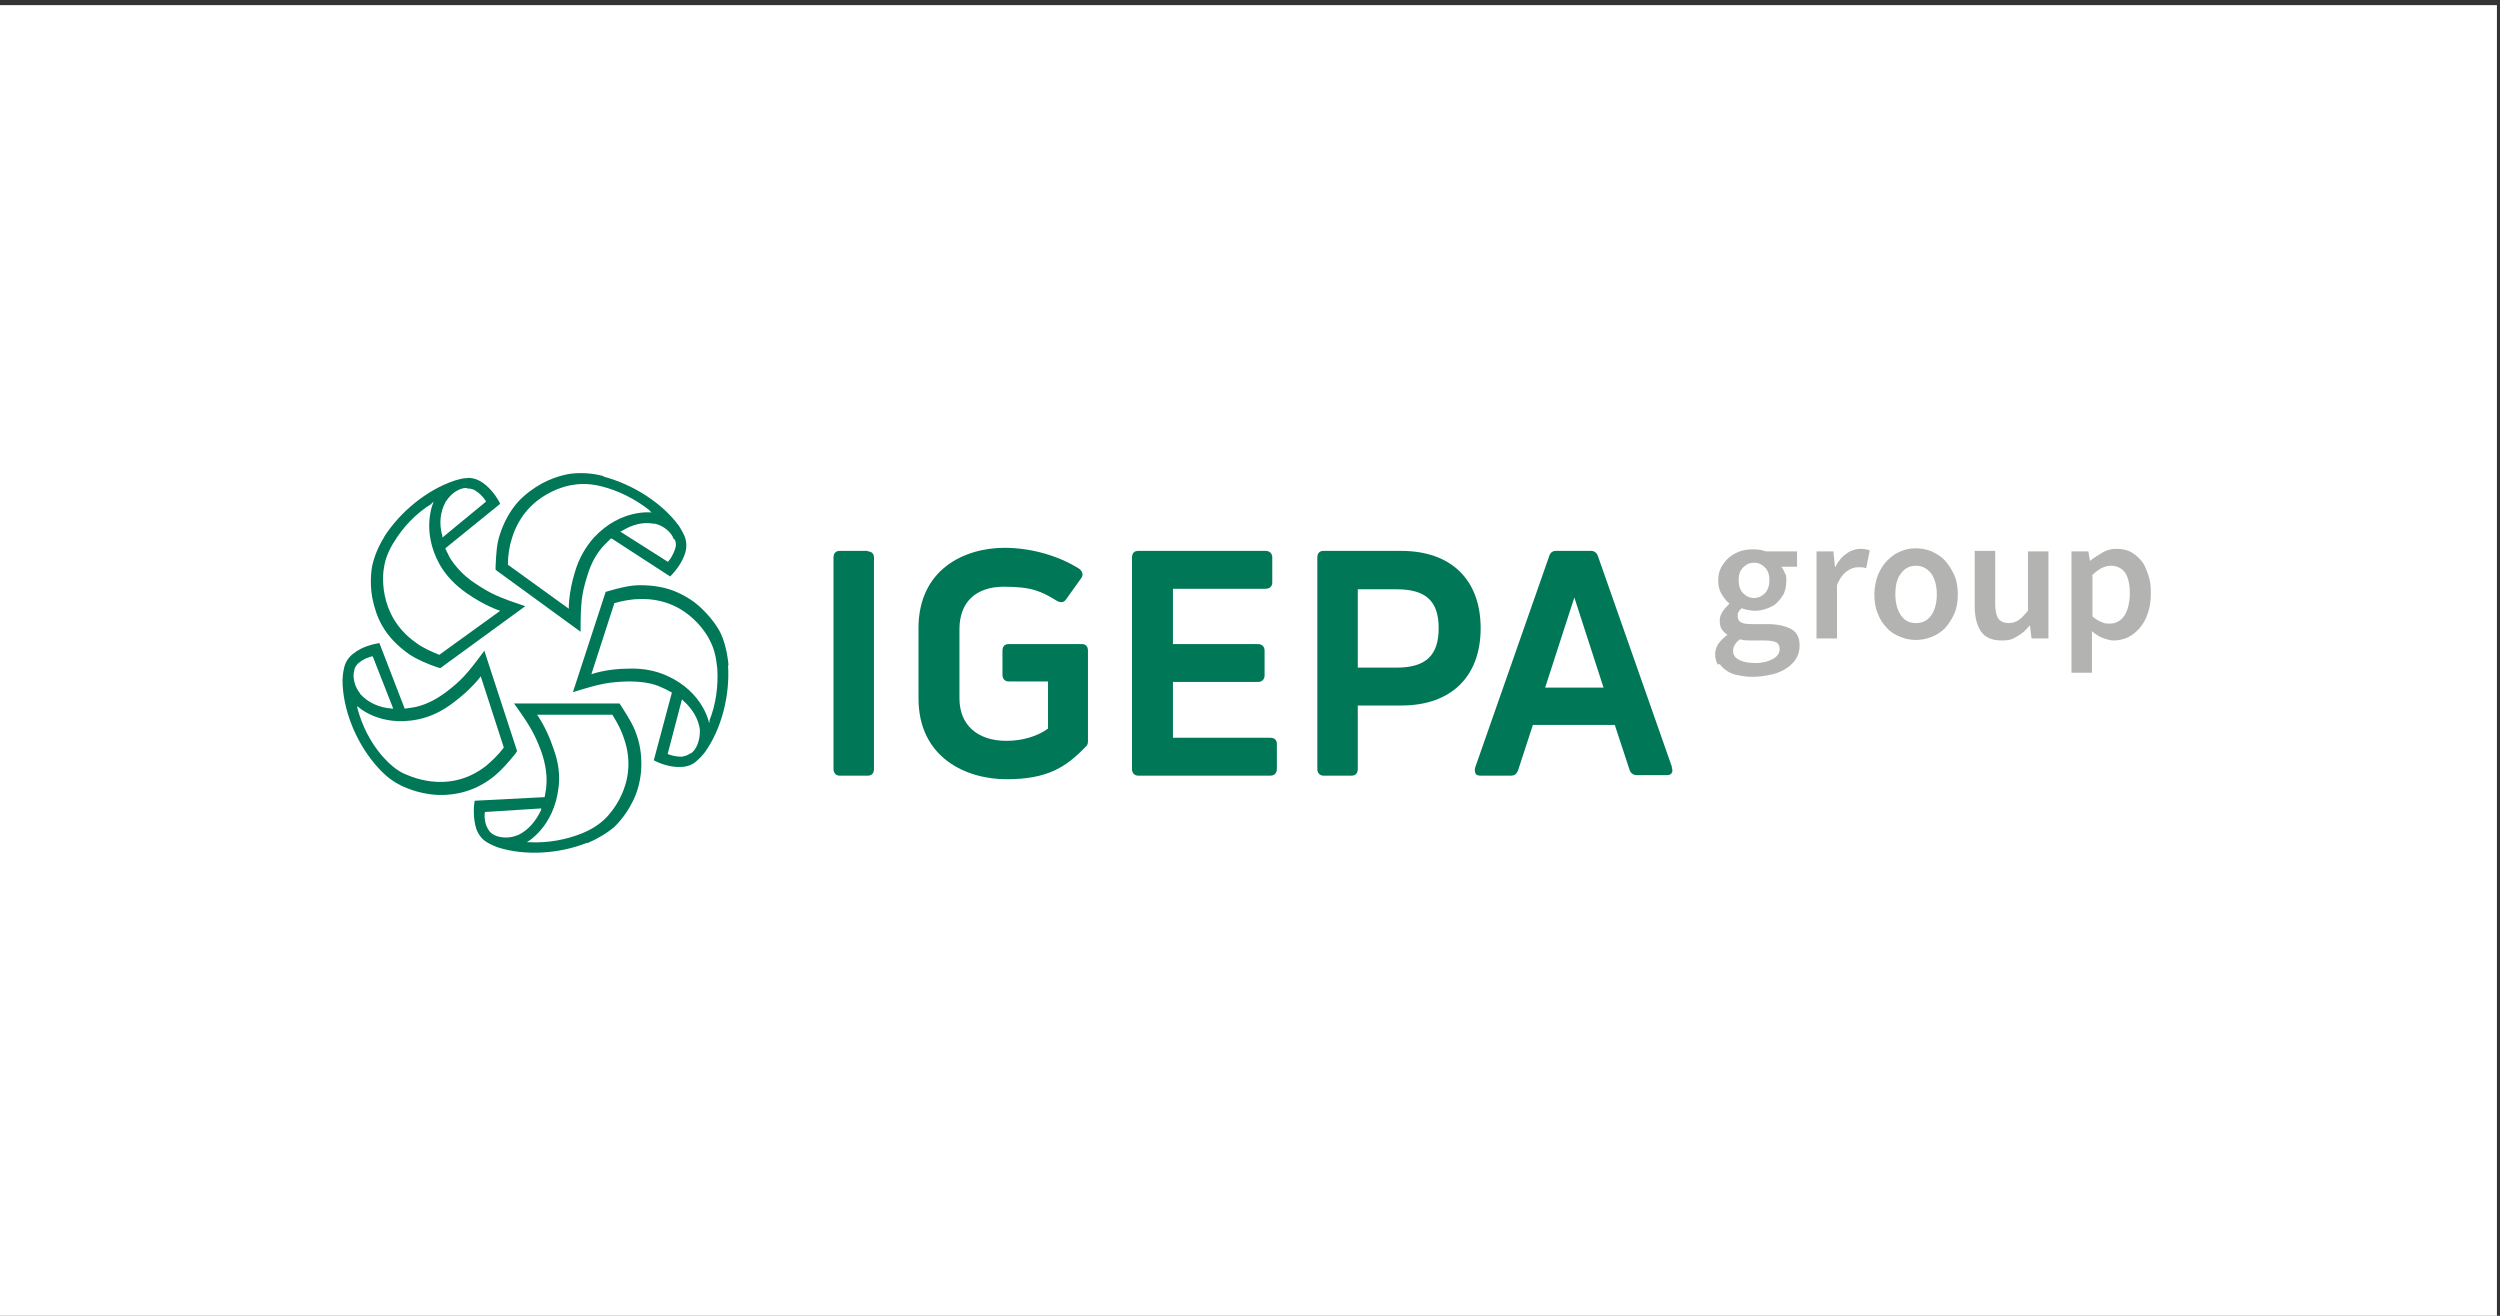 <?xml version="1.0" encoding="UTF-8"?>
<svg xmlns="http://www.w3.org/2000/svg" xmlns:xlink="http://www.w3.org/1999/xlink" version="1.1" viewBox="0 0 488.3 257">
  <rect x="0" y="0" width="488.3" height="257" fill="#333333" stroke="none"/>
  <defs>
    <style>
      .cls-1 {
        fill: none;
      }

      .cls-2 {
        fill: #b3b3b2;
      }

      .cls-3 {
        clip-path: url(#clippath-1);
      }

      .cls-4 {
        clip-path: url(#clippath-2);
      }

      .cls-5 {
        fill: #fff;
      }

      .cls-6 {
        fill: #007858;
      }

      .cls-7 {
        clip-path: url(#clippath);
      }
    </style>
    <clipPath id="clippath">
      <rect class="cls-1" x="66.9" y="92.4" width="353.3" height="74.2"></rect>
    </clipPath>
    <clipPath id="clippath-1">
      <rect class="cls-1" x="66.9" y="92.4" width="353.3" height="74.2"></rect>
    </clipPath>
    <clipPath id="clippath-2">
      <rect class="cls-1" x="66.9" y="92.4" width="353.3" height="74.2"></rect>
    </clipPath>
  </defs>
  <g>
    <g id="Ebene_1">
      <g>
        <rect class="cls-5" x="-.6" y="1" width="488.3" height="257"></rect>
        <g id="Ebene_8">
          <path class="cls-2" d="M340,124.9c.6.2,1.4.2,2.3.2h2.3c1,0,1.7.1,2.2.3.5.2.8.7.8,1.4s-.4,1.4-1.3,1.9-2,.8-3.4.8-2.4-.2-3.2-.6c-.8-.4-1.2-1-1.2-1.8,0-.8.5-1.6,1.3-2.2M335.9,129.7c.4.6.9,1,1.5,1.4.6.4,1.4.7,2.2.8.9.2,1.8.3,2.8.3s2.6-.2,3.8-.5,2.1-.7,2.9-1.3c.8-.5,1.4-1.2,1.8-1.9.4-.7.6-1.5.6-2.4,0-1.5-.5-2.6-1.6-3.2s-2.6-1-4.7-1h-3c-1,0-1.8-.1-2.2-.4-.4-.2-.6-.7-.6-1.1,0-.4,0-.7.2-.9.1-.2.3-.5.6-.7.7.3,1.5.4,2.3.5.9,0,1.7-.1,2.5-.4.8-.3,1.5-.6,2-1.1s1-1.1,1.4-1.8c.3-.7.5-1.5.5-2.5s0-1.1-.3-1.6c-.2-.5-.4-.9-.7-1.2h3.1v-3h-6.1c-.8-.3-1.6-.4-2.5-.4-.9,0-1.8.1-2.6.4s-1.5.7-2.1,1.2c-.6.5-1.1,1.2-1.5,1.9s-.6,1.6-.6,2.6.2,1.9.7,2.7c.5.8,1,1.4,1.5,1.8h0c-.5.5-.9.9-1.3,1.5s-.6,1.1-.6,1.8.1,1.3.4,1.7c.3.5.7.8,1.1,1.1h0c-.8.6-1.4,1.2-1.8,1.8-.4.6-.6,1.3-.6,2,0,.8.2,1.4.5,2M340.5,115.9c-.6-.6-.9-1.4-.9-2.6s.3-1.9.9-2.5c.6-.6,1.3-.9,2.1-.9s1.5.3,2.1.9c.6.6.9,1.4.9,2.5s-.3,2-.9,2.6c-.6.6-1.3.9-2.1.9s-1.5-.3-2.1-.9M354.8,124.7h4v-10.4c.5-1.3,1.2-2.2,1.9-2.7.7-.5,1.4-.8,2.1-.8s.7,0,.9,0,.5.1.8.2l.7-3.5c-.5-.2-1.1-.3-1.9-.3s-1.8.3-2.6.9c-.9.6-1.6,1.4-2.2,2.6h-.1l-.3-3h-3.3v17ZM366.8,119.9c.4,1.1,1,2,1.8,2.8.7.8,1.6,1.3,2.6,1.7,1,.4,2,.6,3,.6s2.1-.2,3.1-.6c1-.4,1.9-1,2.6-1.7.7-.8,1.3-1.7,1.8-2.8.5-1.1.7-2.4.7-3.8s-.2-2.7-.7-3.8c-.5-1.1-1.1-2-1.8-2.8s-1.6-1.3-2.6-1.8c-1-.4-2-.6-3.1-.6s-2.1.2-3,.6c-1,.4-1.8,1-2.6,1.8s-1.3,1.7-1.8,2.8c-.4,1.1-.7,2.4-.7,3.8s.2,2.7.7,3.8M371.3,112c.7-1,1.7-1.5,2.9-1.5s2.2.5,3,1.5c.7,1,1.1,2.4,1.1,4.1s-.4,3.1-1.1,4.1c-.7,1-1.7,1.5-3,1.5s-2.2-.5-2.9-1.5-1.1-2.4-1.1-4.1.3-3.1,1.1-4.1M385.7,118.3c0,2.2.4,3.8,1.2,5s2.2,1.8,4,1.8,2.2-.3,3.1-.8,1.7-1.2,2.4-2.1h.1l.3,2.5h3.3v-17h-4v11.6c-.7.8-1.2,1.4-1.8,1.8-.6.4-1.2.6-2,.6s-1.6-.3-2-.9-.6-1.6-.6-3v-10.2h-4v10.7h0ZM408.5,123.2c.7.6,1.4,1.1,2.2,1.4s1.5.5,2.2.5,1.9-.2,2.7-.6,1.6-1,2.3-1.8,1.2-1.7,1.6-2.9c.4-1.1.6-2.4.6-3.9s-.1-2.5-.5-3.6-.7-2-1.3-2.7c-.6-.8-1.3-1.3-2.1-1.8-.8-.4-1.8-.6-2.8-.6s-1.9.2-2.7.7-1.7,1-2.4,1.6h-.1l-.3-1.8h-3.3v23.7h4v-8.2q0,0,0,0ZM408.6,112.4c1.3-1.3,2.5-1.9,3.7-1.9s2.2.5,2.8,1.4.9,2.3.9,4-.4,3.4-1.1,4.4-1.7,1.5-2.8,1.5-1.1-.1-1.6-.3c-.6-.2-1.2-.6-1.8-1.1v-7.9h0Z"></path>
          <path class="cls-6" d="M211.3,125.8h-14.3c-.8,0-1.2.5-1.2,1.3v4.7c0,.8.5,1.3,1.2,1.3h7.7v9.2c-2,1.5-5,2.4-8.1,2.4-5.7,0-9.2-3.1-9.2-8.3v-13.5c0-5.3,3.2-8.3,8.7-8.3s7.3.9,10.4,2.8c1,.5,1.5,0,1.7-.3l3-4.2c.2-.3.3-.6.2-.9,0-.2-.2-.6-.6-.9-4.1-2.6-9.5-4.1-14.6-4.1-7.7,0-16.8,4.1-16.8,15.7v13.7c0,11.6,9.3,15.8,17.2,15.8s11.6-2.3,15.5-6.4c.4-.3.4-.8.4-1.2v-17.5c0-.8-.4-1.3-1.2-1.3M326.6,149.9l-14.5-41.3c-.2-.6-.7-1-1.3-1h-6.9c-.6,0-1.1.3-1.3,1l-14.5,41.4c-.1.5,0,.8.1,1.1.2.3.5.4,1,.4h5.9c.7,0,1.1-.3,1.4-1l2.9-8.9h16l2.9,8.8c.2.6.7,1,1.4,1h5.9c.5,0,.8-.2.9-.4.1-.1.3-.5,0-1.1M313.2,134.3h-11.4l5.7-17.6,5.7,17.6h0ZM169.5,107.6h-5.5c-.8,0-1.2.5-1.2,1.3v41.3c0,.8.5,1.3,1.2,1.3h5.5c.8,0,1.2-.5,1.2-1.3v-41.3c0-.8-.5-1.2-1.2-1.2M248.1,144.1h-19v-10.9h16.6c.8,0,1.3-.5,1.3-1.3v-4.8c0-.8-.5-1.3-1.3-1.3h-16.6v-10.8h18.1c.8,0,1.3-.5,1.3-1.2v-4.9c0-.8-.5-1.3-1.3-1.3h-24.9c-.8,0-1.2.5-1.2,1.3v41.3c0,.8.5,1.3,1.2,1.3h25.8c.8,0,1.3-.5,1.3-1.3v-4.9c0-.8-.5-1.2-1.3-1.2"></path>
          <g class="cls-7">
            <path class="cls-6" d="M273.7,107.6h-15.2c-.8,0-1.2.5-1.2,1.3v41.3c0,.8.5,1.3,1.2,1.3h5.5c.8,0,1.2-.5,1.2-1.3v-12.4h8.5c9.7,0,15.5-5.6,15.5-15.1s-5.8-15.1-15.5-15.1M265.2,115.1h7.6c5.7,0,8.2,2.3,8.2,7.6s-2.5,7.7-8.2,7.7h-7.6v-15.2ZM114.7,164.7c2.1-.9,3.9-2,5.3-3.2,0,0,2.1-1.9,3.6-5,.9-1.8,1.4-3.7,1.6-5.7.2-2.4,0-4.9-.9-7.4-.6-1.8-1.7-3.5-2.9-5.4l-.4-.6h-20.6c3.3,4.6,4.1,6.1,5.4,9.6.8,2.4,1.1,4.6.9,6.6,0,.5-.2,1.2-.3,2h0c0,.1-.1.1-.1.1l-13.6.7c-.2,1.2-.3,3.4.3,5.4.4,1.2,1.2,2.2,2.1,2.7.6.4,1.8.9,2.1,1h0c5.3,1.7,12,1.3,17.5-.9M96.2,162.9c-.5-.3-.9-.9-1.2-1.6-.4-1.1-.4-2.2-.3-2.6h0c0-.1,0-.1,0-.1l11-.7v.3c-1.1,2.3-2.6,4-4.5,4.9-.1,0-.2.1-.3.1-1.5.6-3.5.5-4.7-.3M103.4,164.5h-.5s5.3-2.9,6.2-10.7c.3-2.4,0-4.9-1-7.6-1.4-4.2-3.2-6.6-3.2-6.6h14.7c1,1.6,1.8,3.1,2.3,4.7,3.1,9-3.3,15.2-3.6,15.5-1.2,1.2-2.7,2.2-4.7,3-3,1.2-6.6,1.9-10.3,1.7"></path>
          </g>
          <g class="cls-3">
            <path class="cls-6" d="M142.3,130c-.2-2.3-.7-4.4-1.4-6,0-.1-1.1-2.5-3.7-5-1.4-1.4-3.1-2.5-4.9-3.3-2.2-1-4.7-1.4-7.3-1.4-1.9,0-3.9.5-6,1.1l-.7.2-6.4,19.6c5.4-1.7,7.1-2,10.8-2.1,2.5,0,4.8.3,6.6,1.2.5.2,1.1.5,1.8.9h.1c0,0,0,.2,0,.2l-3.5,13.1c1.1.6,3.2,1.4,5.2,1.3,1.2,0,2.4-.4,3.2-1.2.6-.5,1.4-1.4,1.6-1.7h0c3.2-4.5,4.9-11,4.5-17M134.9,147.1c-.5.4-1.1.6-1.8.7-1.1,0-2.2-.3-2.6-.5h-.1c0,0,2.8-10.7,2.8-10.7l.2.2c1.9,1.7,3,3.6,3.3,5.7,0,.1,0,.2,0,.4,0,1.6-.6,3.5-1.8,4.3M138.7,140.7l-.2.5s-1.1-6-8.2-9.2c-2.2-1-4.7-1.5-7.5-1.4-4.4,0-7.3,1.1-7.3,1.1l4.5-13.9h0c1.8-.5,3.5-.8,5.1-.8,9.6-.2,13.5,7.9,13.6,8.2.8,1.5,1.2,3.3,1.4,5.4.2,3.2-.2,6.9-1.6,10.3"></path>
          </g>
          <g class="cls-4">
            <path class="cls-6" d="M117.9,93c-2.2-.6-4.3-.7-6.2-.5-.1,0-2.8.3-5.8,1.9-1.8,1-3.4,2.2-4.7,3.6-1.6,1.8-2.8,4-3.6,6.5-.6,1.8-.7,3.9-.8,6.1v.7l16.6,12.1c0-5.7.2-7.4,1.3-10.9.7-2.4,1.8-4.4,3.2-5.9.4-.4.9-.9,1.4-1.4h.1c0,0,.1,0,.1,0l11.4,7.4c.9-.9,2.3-2.6,2.9-4.5.4-1.2.3-2.4-.1-3.4-.3-.7-.9-1.7-1.1-2h0c-3.3-4.5-9-8.1-14.7-9.6M131.8,105.4c.3.6.3,1.2,0,2-.3.8-.7,1.6-1.3,2.3h-.1c0,.1,0,0,0,0l-9.3-5.9h.2c2.2-1.4,4.4-1.9,6.4-1.5.1,0,.2,0,.3,0,1.6.4,3.1,1.6,3.6,3M126.9,99.8l.4.3s-6-.8-11.3,4.9c-1.6,1.8-2.9,4-3.7,6.7-1.3,4.2-1.2,7.2-1.2,7.2l-11.9-8.6h0c0-1.9.3-3.6.8-5.2,2.8-9.1,11.6-10.4,12-10.4,1.6-.3,3.5-.2,5.5.3,3.2.8,6.5,2.4,9.4,4.7"></path>
          </g>
          <path class="cls-6" d="M75.1,104.8c-1.2,1.9-2,3.9-2.4,5.7,0,.1-.6,2.7,0,6.2.4,2,1,3.9,2,5.6,1.2,2.1,3,3.9,5.1,5.4,1.6,1.1,3.5,1.9,5.5,2.6l.7.2,16.6-12.1c-5.4-1.8-6.9-2.5-10-4.6-2.1-1.4-3.6-3.1-4.7-4.8-.3-.6-.6-1.2-.9-1.8h0c0-.1.1-.2.1-.2l10.6-8.6c-.5-1.1-1.8-3-3.4-4.1-1-.7-2.2-1.1-3.3-.9-.8,0-1.9.4-2.3.5h0c-5.3,1.8-10.5,6-13.7,11M91.2,95.4c.6,0,1.3.1,1.9.6.9.6,1.6,1.5,1.8,1.9h0c0,.1,0,.1,0,.1l-8.5,7v-.3c-.7-2.5-.4-4.7.6-6.6,0-.1.1-.2.2-.3.9-1.4,2.5-2.5,3.9-2.5M84.3,98.3l.4-.3s-2.6,5.5,1.2,12.3c1.2,2.1,3,4,5.3,5.6,3.6,2.5,6.5,3.4,6.5,3.4l-11.9,8.6h0c-1.7-.7-3.3-1.4-4.6-2.4-7.8-5.5-6.3-14.3-6.2-14.6.2-1.6.9-3.4,2-5.1,1.7-2.8,4.2-5.5,7.3-7.4"></path>
          <path class="cls-6" d="M73.2,149.2c1.5,1.8,3.1,3.2,4.7,4,0,0,2.4,1.4,5.9,1.9,2,.3,4,.2,5.9-.2,2.4-.5,4.7-1.6,6.7-3.2,1.5-1.2,2.8-2.7,4.2-4.4l.4-.6-6.4-19.6c-3.4,4.6-4.5,5.8-7.5,8.1-2,1.5-4.1,2.5-6,2.9-.5.1-1.2.2-2,.3h-.1s0-.1,0-.1l-4.9-12.7c-1.2.2-3.4.7-5,2-1,.7-1.7,1.8-1.9,2.9-.2.7-.3,2-.3,2.3h0c0,5.6,2.5,11.9,6.3,16.4M69.2,130.9c.1-.6.5-1.2,1.1-1.6.9-.7,1.9-1,2.4-1.1h.1s0,0,0,0l4,10.2h-.3c-2.5-.2-4.6-1.2-6-2.7,0,0-.2-.2-.2-.3-1-1.2-1.5-3.1-1.1-4.5M69.8,138.4v-.5c-.1,0,4.3,4.2,11.9,2.6,2.4-.5,4.7-1.6,6.9-3.3,3.5-2.6,5.3-5.1,5.3-5.1l4.5,13.9h0c-1.1,1.5-2.4,2.7-3.6,3.7-7.6,5.8-15.5,1.5-15.9,1.4-1.5-.7-2.9-1.9-4.3-3.5-2.3-2.7-3.9-5.9-4.8-9.3"></path>
        </g>
      </g>
    </g>
  </g>
</svg>
